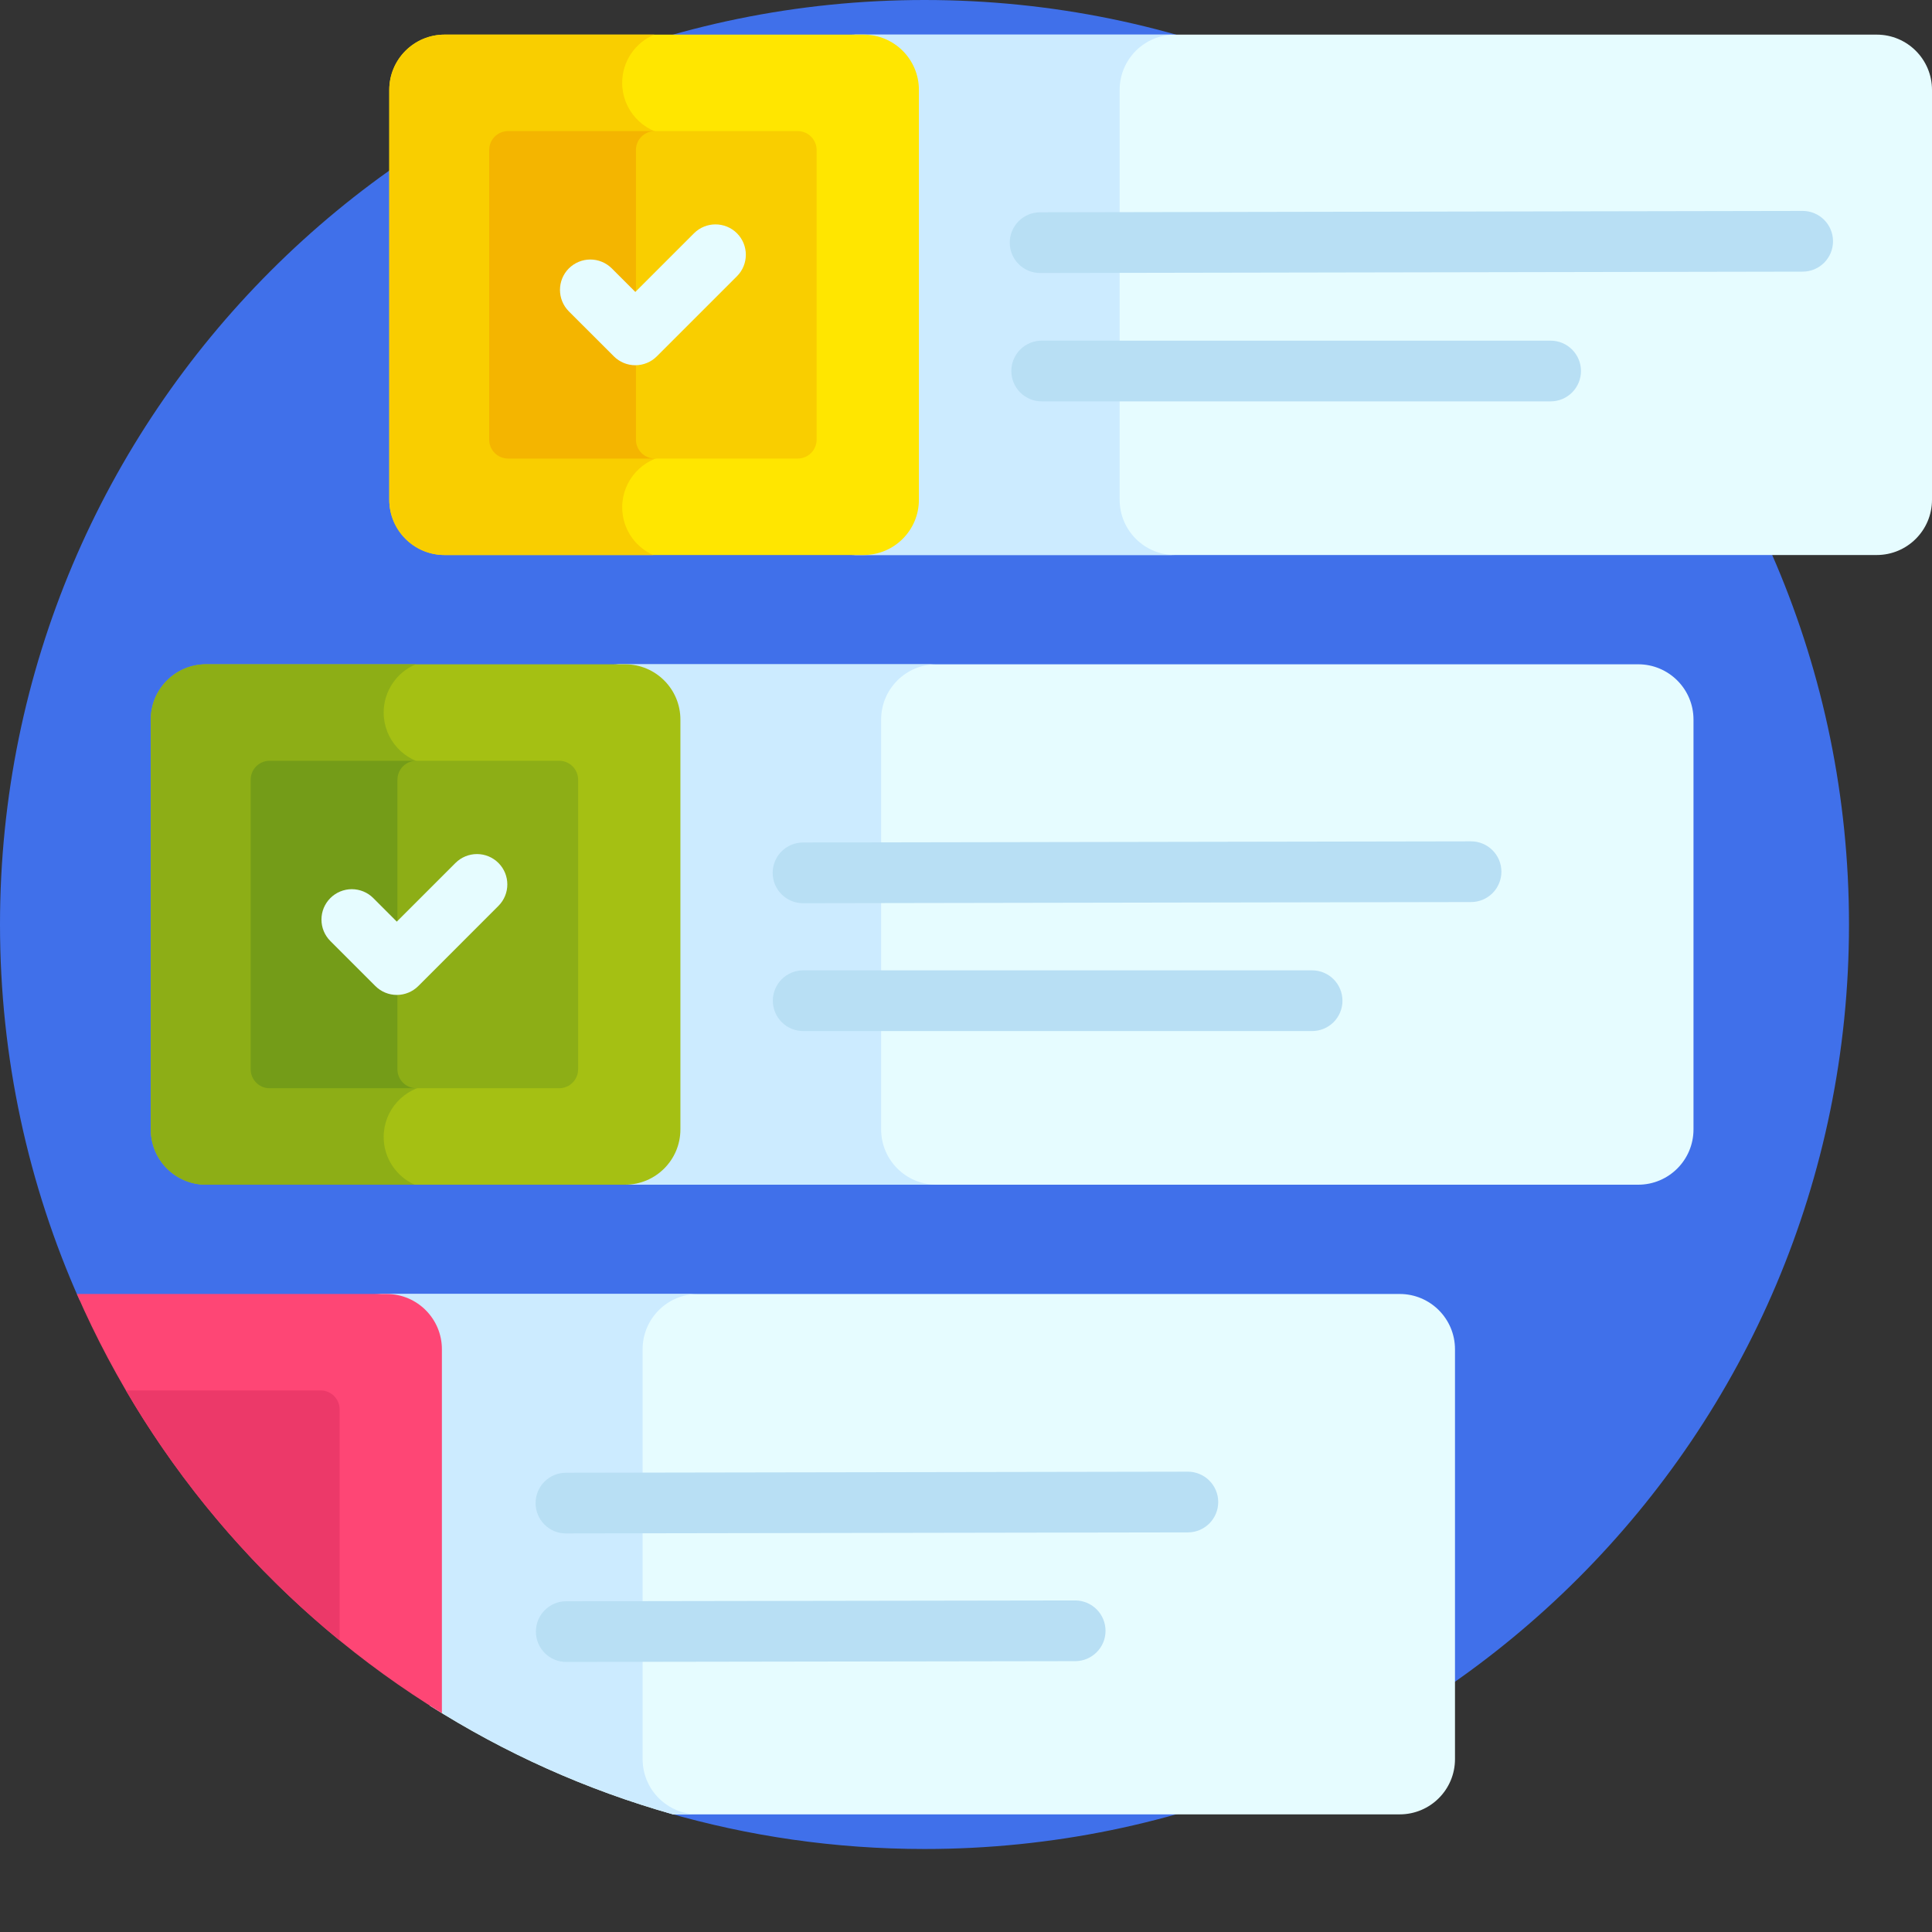 <svg width="80" height="80" viewBox="0 0 80 80" fill="none" xmlns="http://www.w3.org/2000/svg">
<rect x="0" y="0" width="80" height="80" fill="#333333" stroke="none"/>
<path d="M38.281 0C17.139 0 0 17.139 0 38.281C0 43.819 1.177 49.081 3.293 53.834L27.602 75.051C30.992 76.034 34.575 76.563 38.282 76.563C59.424 76.563 76.563 59.424 76.563 38.281C76.563 17.139 59.424 0 38.281 0Z" fill="#4070EA"/>
<path d="M60.248 72.841V55.87C60.248 54.606 59.223 53.581 57.959 53.581H15.507C16.771 53.581 17.796 54.606 17.796 55.87V70.624C20.883 72.583 24.269 74.114 27.87 75.129H57.959C59.223 75.129 60.248 74.105 60.248 72.841Z" fill="#E6FCFF"/>
<path d="M26.609 72.841V55.87C26.609 54.606 27.634 53.581 28.899 53.581H15.507C16.771 53.581 17.796 54.606 17.796 55.87V70.624C20.883 72.583 24.269 74.114 27.87 75.129H28.899C27.634 75.129 26.609 74.105 26.609 72.841Z" fill="#CCEBFF"/>
<path d="M23.434 63.497C23.102 63.497 22.782 63.365 22.547 63.13C22.311 62.894 22.178 62.575 22.177 62.242C22.177 61.909 22.308 61.589 22.544 61.353C22.779 61.117 23.099 60.983 23.432 60.983L49.184 60.939H49.186C49.519 60.939 49.839 61.071 50.074 61.306C50.31 61.541 50.443 61.86 50.444 62.193C50.445 62.888 49.883 63.452 49.189 63.453L23.438 63.496H23.434V63.497ZM23.447 68.818C23.114 68.818 22.794 68.686 22.559 68.451C22.323 68.216 22.191 67.897 22.19 67.564C22.188 66.87 22.75 66.306 23.444 66.304L44.518 66.271H44.521C44.854 66.271 45.173 66.403 45.409 66.639C45.644 66.874 45.777 67.193 45.778 67.526C45.779 68.219 45.218 68.783 44.523 68.785L23.45 68.818L23.447 68.818Z" fill="#B8DFF4"/>
<path d="M67.835 27.507H25.383C26.647 27.507 27.672 28.532 27.672 29.796V46.766C27.672 48.031 26.647 49.056 25.383 49.056H67.835C69.099 49.056 70.124 48.031 70.124 46.766V29.796C70.124 28.532 69.099 27.507 67.835 27.507Z" fill="#E6FCFF"/>
<path d="M36.486 46.766V29.796C36.486 28.532 37.511 27.507 38.775 27.507H25.383C26.647 27.507 27.672 28.532 27.672 29.796V46.766C27.672 48.03 26.647 49.055 25.383 49.055H38.775C37.511 49.055 36.486 48.031 36.486 46.766Z" fill="#CCEBFF"/>
<path d="M33.251 37.4C32.919 37.4 32.599 37.268 32.364 37.033C32.128 36.798 31.995 36.479 31.995 36.146C31.993 35.452 32.554 34.888 33.249 34.886L60.909 34.838H60.912C61.245 34.838 61.565 34.97 61.801 35.206C62.037 35.441 62.17 35.761 62.17 36.094C62.17 36.427 62.038 36.747 61.803 36.983C61.567 37.219 61.248 37.352 60.914 37.352L33.254 37.4H33.251H33.251ZM54.332 42.694H33.258C33.093 42.694 32.93 42.661 32.777 42.598C32.625 42.535 32.486 42.443 32.369 42.326C32.253 42.209 32.16 42.071 32.097 41.918C32.034 41.766 32.001 41.602 32.001 41.437C32.001 41.272 32.034 41.108 32.097 40.956C32.16 40.803 32.253 40.665 32.369 40.548C32.486 40.431 32.625 40.339 32.777 40.276C32.93 40.212 33.093 40.18 33.258 40.18H54.332C54.665 40.18 54.985 40.312 55.22 40.548C55.456 40.784 55.588 41.103 55.588 41.437C55.589 41.602 55.556 41.765 55.493 41.918C55.43 42.07 55.337 42.209 55.221 42.326C55.104 42.442 54.965 42.535 54.813 42.598C54.66 42.661 54.497 42.694 54.332 42.694Z" fill="#B8DFF4"/>
<path d="M77.711 1.434H35.259C36.523 1.434 37.548 2.458 37.548 3.723V20.693C37.548 21.957 36.523 22.982 35.259 22.982H77.711C78.975 22.982 80 21.957 80 20.693V3.723C80 2.458 78.975 1.434 77.711 1.434Z" fill="#E6FCFF"/>
<path d="M46.362 20.693V3.723C46.362 2.458 47.387 1.434 48.651 1.434H35.259C36.523 1.434 37.548 2.458 37.548 3.723V20.693C37.548 21.957 36.523 22.982 35.259 22.982H48.651C47.387 22.982 46.362 21.957 46.362 20.693Z" fill="#CCEBFF"/>
<path d="M38.05 20.693V3.723C38.05 2.458 37.026 1.434 35.762 1.434H18.409C17.144 1.434 16.119 2.458 16.119 3.723V20.693C16.119 21.957 17.145 22.982 18.409 22.982H35.762C37.026 22.982 38.05 21.957 38.05 20.693Z" fill="#FFE600"/>
<path d="M25.764 21.006C25.764 19.888 26.611 18.968 27.698 18.854V5.583C26.611 5.468 25.763 4.548 25.763 3.431C25.763 2.531 26.312 1.76 27.093 1.434H18.408C17.144 1.434 16.119 2.458 16.119 3.723V20.693C16.119 21.957 17.144 22.982 18.408 22.982H27.047C26.291 22.644 25.764 21.887 25.764 21.006V21.006Z" fill="#F9CE00"/>
<path d="M33.031 5.428H21.039C20.936 5.428 20.834 5.448 20.739 5.488C20.644 5.527 20.558 5.585 20.485 5.658C20.412 5.731 20.355 5.817 20.315 5.912C20.276 6.007 20.256 6.109 20.256 6.212V18.203C20.256 18.306 20.276 18.408 20.315 18.503C20.355 18.598 20.412 18.685 20.485 18.758C20.558 18.83 20.644 18.888 20.739 18.928C20.834 18.967 20.936 18.987 21.039 18.988H33.031C33.134 18.988 33.236 18.967 33.331 18.928C33.426 18.888 33.513 18.831 33.585 18.758C33.658 18.685 33.716 18.598 33.755 18.503C33.794 18.408 33.815 18.306 33.815 18.203V6.212C33.815 6.109 33.794 6.007 33.755 5.912C33.716 5.817 33.658 5.73 33.585 5.658C33.513 5.585 33.426 5.527 33.331 5.488C33.236 5.448 33.134 5.428 33.031 5.428Z" fill="#F9CE00"/>
<path d="M26.333 18.203V6.212C26.333 6.109 26.353 6.007 26.393 5.912C26.432 5.817 26.49 5.73 26.563 5.657C26.636 5.585 26.722 5.527 26.817 5.487C26.912 5.448 27.014 5.428 27.117 5.428H21.039C20.936 5.428 20.834 5.448 20.739 5.488C20.644 5.527 20.558 5.585 20.485 5.658C20.412 5.731 20.355 5.817 20.315 5.912C20.276 6.007 20.256 6.109 20.256 6.212V18.203C20.256 18.306 20.276 18.408 20.315 18.503C20.355 18.598 20.412 18.685 20.485 18.758C20.558 18.83 20.644 18.888 20.739 18.928C20.834 18.967 20.936 18.987 21.039 18.988H27.117C27.014 18.988 26.912 18.967 26.817 18.928C26.722 18.889 26.636 18.831 26.563 18.758C26.49 18.685 26.432 18.599 26.393 18.503C26.353 18.408 26.333 18.306 26.333 18.203Z" fill="#F4B500"/>
<path d="M43.069 11.305C42.736 11.305 42.416 11.173 42.181 10.938C41.945 10.703 41.812 10.384 41.812 10.051C41.81 9.356 42.372 8.792 43.066 8.791L74.641 8.734H74.644C75.338 8.734 75.9 9.295 75.901 9.988C75.902 10.322 75.77 10.642 75.535 10.878C75.3 11.114 74.981 11.247 74.647 11.248L43.072 11.305H43.069ZM64.208 16.62H43.134C42.801 16.62 42.481 16.487 42.245 16.252C42.01 16.016 41.877 15.696 41.877 15.363C41.877 15.029 42.01 14.71 42.245 14.474C42.481 14.238 42.801 14.106 43.134 14.106H64.208C64.902 14.106 65.465 14.669 65.465 15.363C65.465 15.696 65.332 16.016 65.096 16.252C64.861 16.487 64.541 16.62 64.208 16.62Z" fill="#B8DFF4"/>
<path d="M25.419 14.756L23.555 12.893C23.065 12.401 23.065 11.605 23.555 11.114C23.672 10.998 23.811 10.905 23.963 10.842C24.116 10.778 24.279 10.746 24.444 10.746C24.609 10.746 24.773 10.778 24.925 10.842C25.078 10.905 25.217 10.998 25.333 11.114L26.308 12.089L28.738 9.659C29.229 9.169 30.024 9.169 30.516 9.659C31.006 10.151 31.006 10.947 30.516 11.438L27.197 14.756C26.961 14.991 26.642 15.124 26.308 15.124C25.974 15.124 25.655 14.991 25.419 14.756V14.756Z" fill="#E6FCFF"/>
<path d="M28.174 46.766V29.796C28.174 28.532 27.15 27.507 25.886 27.507H8.532C7.268 27.507 6.243 28.532 6.243 29.796V46.766C6.243 48.031 7.268 49.056 8.532 49.056H25.886C27.15 49.055 28.174 48.03 28.174 46.766Z" fill="#A5C013"/>
<path d="M15.887 47.08C15.887 45.962 16.735 45.043 17.822 44.927V31.657C16.735 31.542 15.887 30.622 15.887 29.504C15.887 28.605 16.436 27.834 17.217 27.507H8.532C7.268 27.507 6.243 28.532 6.243 29.796V46.766C6.243 48.031 7.268 49.056 8.532 49.056H17.171C16.415 48.718 15.887 47.961 15.887 47.08Z" fill="#8DAE16"/>
<path d="M23.155 31.502H11.163C10.956 31.502 10.756 31.585 10.609 31.732C10.462 31.879 10.38 32.078 10.38 32.286V44.277C10.38 44.38 10.4 44.482 10.439 44.577C10.479 44.672 10.536 44.758 10.609 44.831C10.682 44.904 10.768 44.962 10.863 45.001C10.958 45.041 11.06 45.061 11.163 45.061H23.154C23.257 45.061 23.359 45.041 23.455 45.001C23.55 44.962 23.636 44.904 23.709 44.831C23.782 44.758 23.84 44.672 23.879 44.577C23.918 44.482 23.939 44.38 23.939 44.277V32.286C23.939 32.078 23.856 31.879 23.709 31.732C23.562 31.585 23.363 31.502 23.155 31.502Z" fill="#8DAE16"/>
<path d="M16.457 44.277V32.286C16.457 32.078 16.54 31.879 16.686 31.732C16.833 31.585 17.033 31.502 17.241 31.502H11.163C10.956 31.502 10.756 31.585 10.609 31.732C10.462 31.879 10.38 32.078 10.38 32.286V44.277C10.38 44.38 10.4 44.482 10.439 44.577C10.479 44.672 10.536 44.758 10.609 44.831C10.682 44.904 10.768 44.962 10.863 45.002C10.958 45.041 11.06 45.061 11.163 45.061H17.241C17.138 45.061 17.036 45.041 16.941 45.002C16.846 44.962 16.759 44.904 16.686 44.831C16.613 44.759 16.556 44.672 16.516 44.577C16.477 44.482 16.457 44.38 16.457 44.277V44.277Z" fill="#749C18"/>
<path d="M15.543 40.83L13.679 38.966C13.562 38.849 13.47 38.711 13.406 38.558C13.343 38.406 13.311 38.242 13.311 38.077C13.311 37.912 13.343 37.748 13.406 37.596C13.47 37.443 13.562 37.305 13.679 37.188C13.796 37.071 13.934 36.978 14.087 36.915C14.24 36.852 14.403 36.819 14.568 36.819C14.733 36.819 14.897 36.852 15.049 36.915C15.202 36.978 15.341 37.071 15.457 37.188L16.431 38.163L18.861 35.733C19.097 35.497 19.417 35.365 19.75 35.365C20.084 35.365 20.403 35.497 20.639 35.733C21.13 36.224 21.13 37.02 20.639 37.511L17.321 40.83C17.085 41.065 16.765 41.198 16.432 41.198C16.098 41.198 15.778 41.065 15.543 40.83Z" fill="#E6FCFF"/>
<path d="M16.009 53.581H3.183C6.334 60.799 11.644 66.857 18.298 70.938V55.87C18.298 54.606 17.274 53.581 16.01 53.581H16.009Z" fill="#FE4675"/>
<path d="M13.278 57.576H5.214C7.524 61.525 10.521 65.03 14.062 67.927V58.359C14.062 58.256 14.042 58.154 14.003 58.059C13.963 57.964 13.905 57.878 13.833 57.805C13.76 57.732 13.673 57.675 13.578 57.635C13.483 57.596 13.381 57.576 13.278 57.576Z" fill="#EC3969"/>
</svg>
